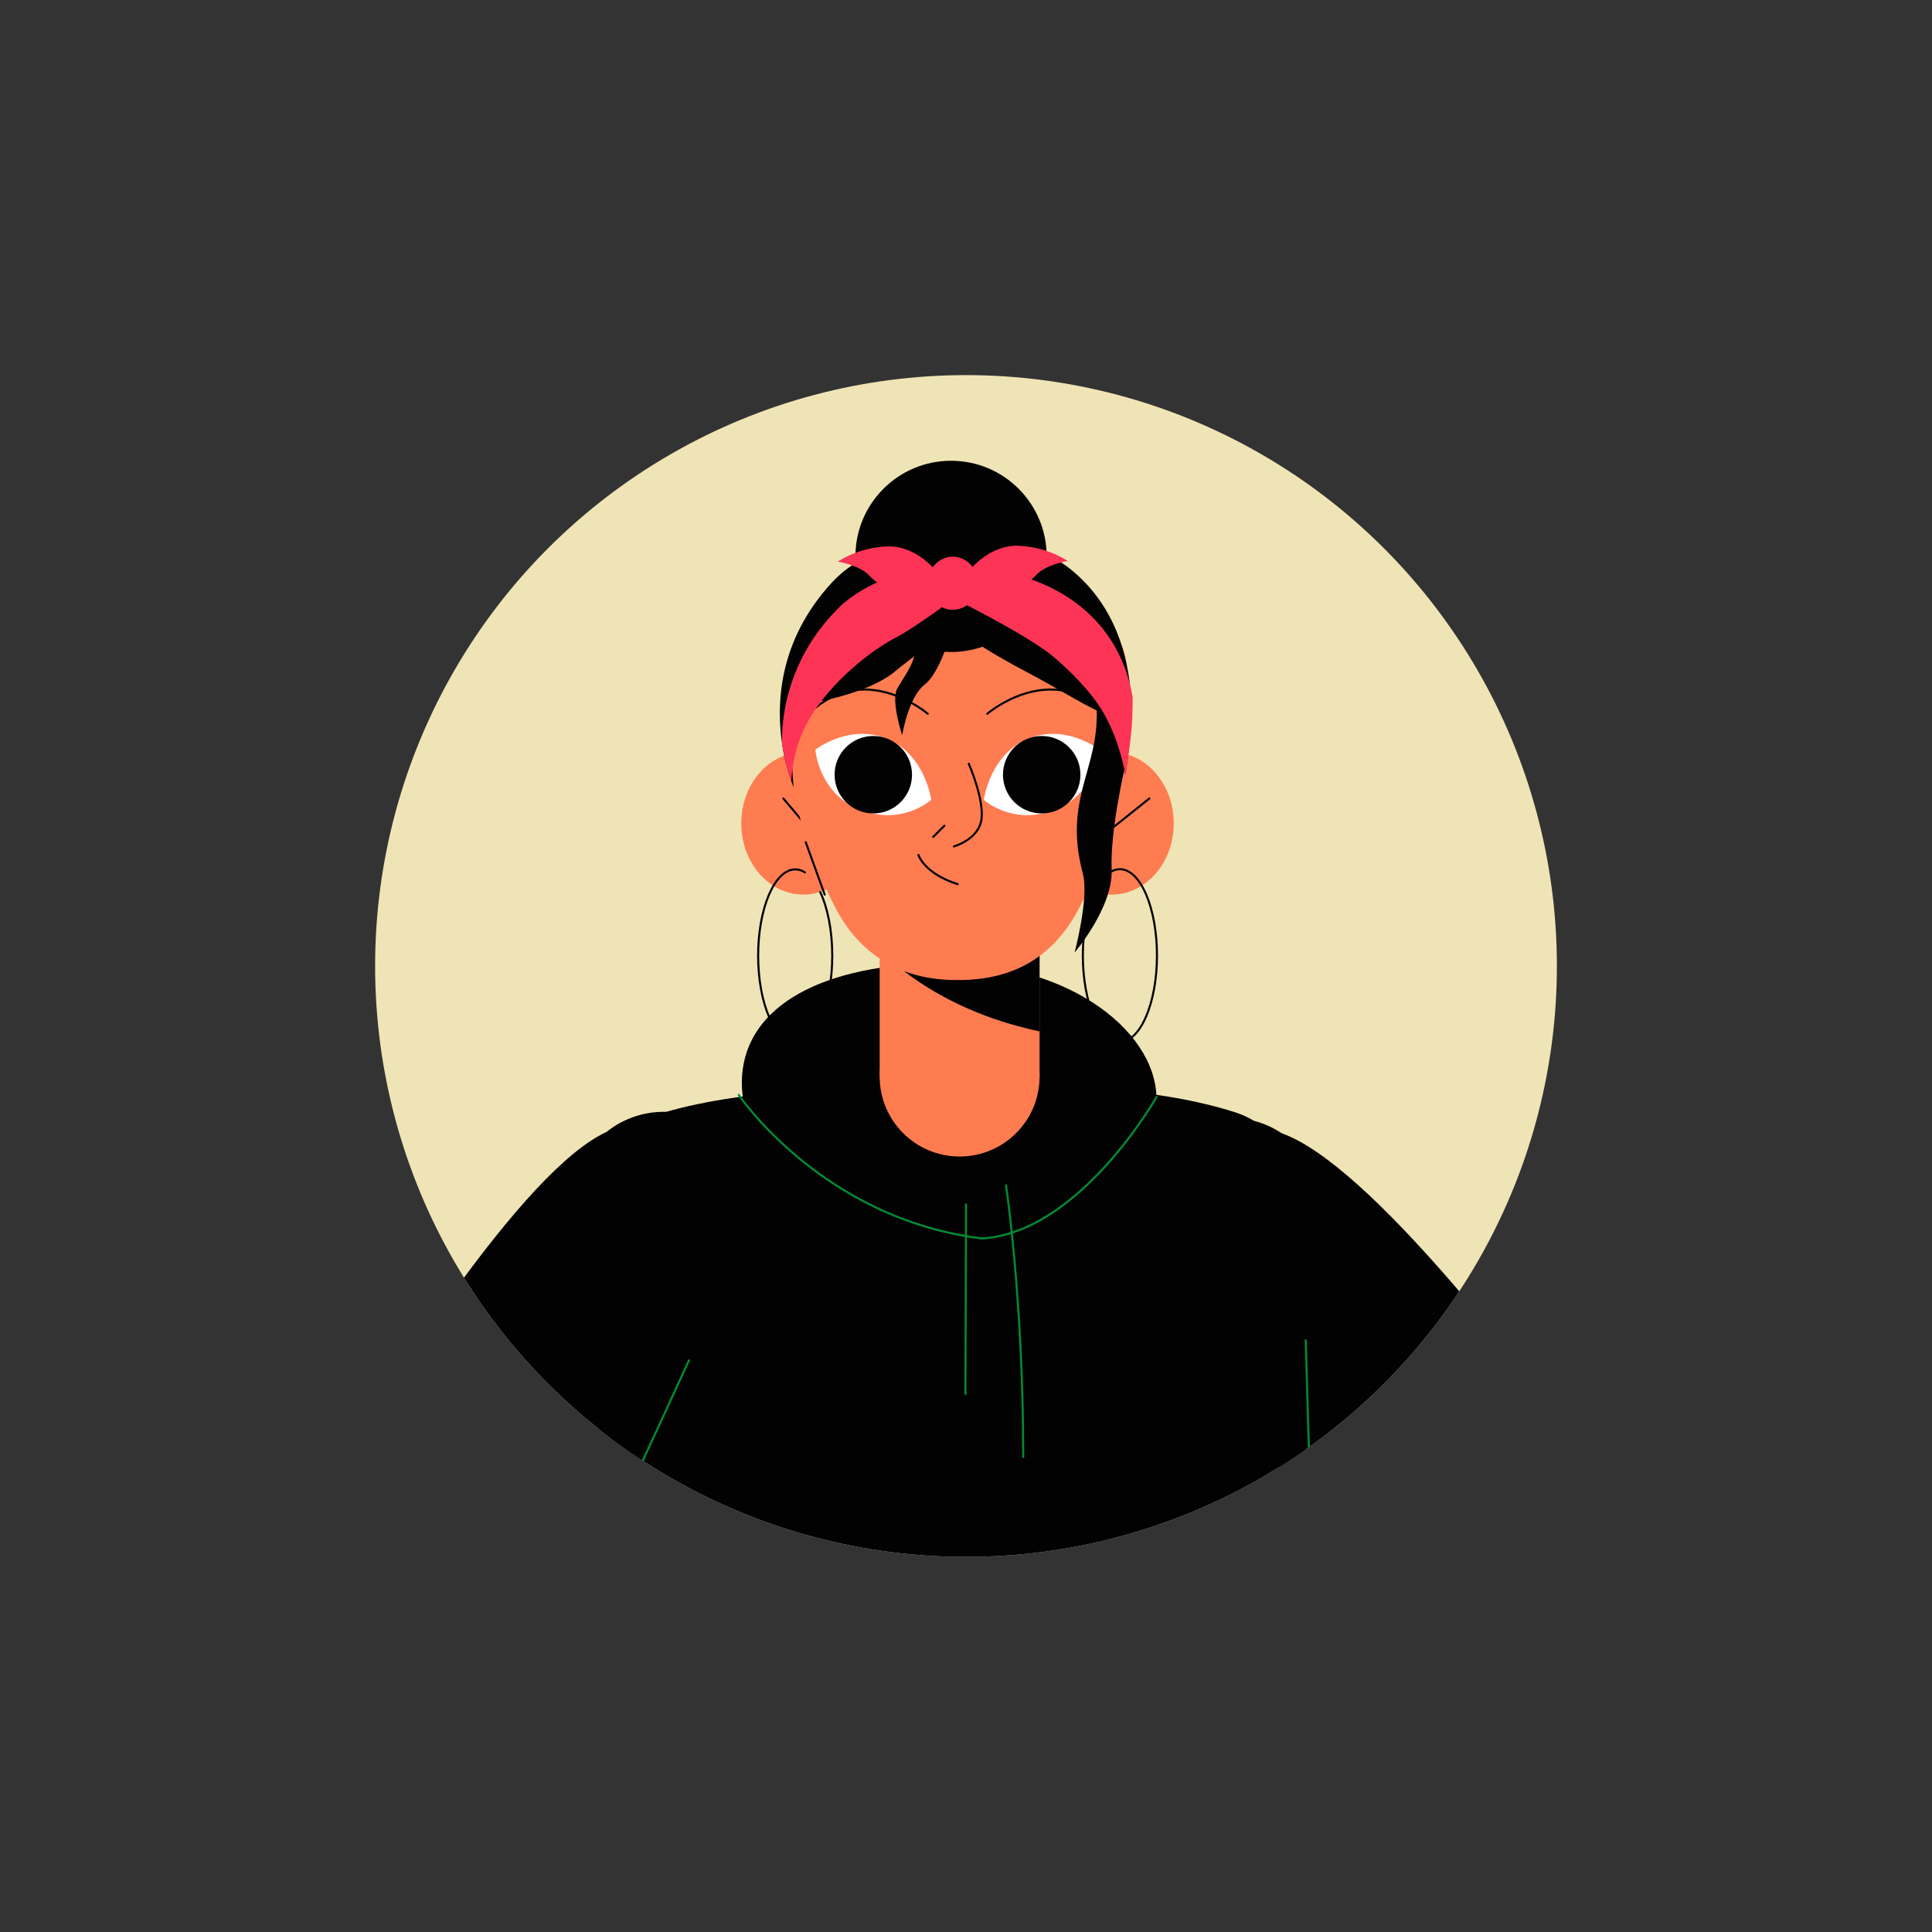 <!--?xml version="1.0" encoding="UTF-8"?--><svg id="Layer_1" xmlns="http://www.w3.org/2000/svg" xmlns:xlink="http://www.w3.org/1999/xlink" viewBox="0 0 1600 1600"><rect x="0" y="0" width="1600" height="1600" fill="#333333" stroke="none"/><defs><style>.cls-1,.cls-2,.cls-3{fill:none;}.cls-4{clip-path:url(#clippath);}.cls-5{fill:#020202;}.cls-6{fill:#fff;}.cls-7{fill:#fe3456;}.cls-8{fill:#efe4b5;}.cls-9{fill:#ff7c51;}.cls-2{stroke:#028b34;}.cls-2,.cls-3{stroke-linecap:round;stroke-linejoin:round;stroke-width:1.70px;}.cls-3{stroke:#020202;}</style><clipPath id="clippath"><circle class="cls-1" cx="800" cy="800" r="489.35"></circle></clipPath></defs><g id="muslim_musulman_character_people"><circle class="cls-8" cx="800" cy="800" r="489.35"></circle><g class="cls-4"><g id="Artwork_1905"><path class="cls-5" d="m501.59,991.57c1.25-28.93,14.39-59.62,42.76-68.57,68.23-21.54,161.73-21.56,161.73-21.56h187.71s69.8.28,130.24,20.11c28.25,9.27,48.25,36.97,49.5,65.9l17.54,461.28c1.47,50.02-38.68,91.37-88.73,91.37h-389.48c-69.73,0-125.67-57.61-123.63-127.31l12.36-421.21Z"></path><path class="cls-5" d="m614.54,890.93c-4.02,57.75,51.5,108.65,152.65,115.69,101.15,7.04,186.41-34.06,190.43-91.8,4.02-57.75-70.21-118.07-175.87-117.31-101.4.73-163.19,35.68-167.21,93.42Z"></path><path class="cls-2" d="m957.78,908.51s-63.6,112.48-144.61,117.11"></path><path class="cls-2" d="m611.8,906.74s68.93,102.62,201.37,118.89"></path><path class="cls-2" d="m833.15,981.59s14.24,95.18,14.24,224.94"></path><line class="cls-2" x1="800.03" y1="997.43" x2="799.52" y2="1154.46"></line><path class="cls-5" d="m1193.49,1437.69l195.95-132.88c-5.35-7.28-10.69-14.62-16.02-22.03-112.49-155.78-241.15-319.24-312.1-344.31l-108.5,98.65,240.67,400.57Z"></path><circle id="C" class="cls-5" cx="1019.49" cy="1001.44" r="75.61"></circle><path class="cls-5" d="m415.84,1446.56l-207.16-114.62c4.67-7.74,9.32-15.53,13.96-23.38,97.94-165.32,211.29-339.74,279.68-371.13l116.98,88.43-203.46,420.7Z"></path><line class="cls-2" x1="492.67" y1="1295.86" x2="570.58" y2="1126.61"></line><circle id="C-2" class="cls-5" cx="549.68" cy="996.36" r="75.61"></circle><path class="cls-2" d="m1085.74,1239.88c-1.06-4.35-4.37-129.92-4.37-129.92"></path></g><g id="Artwork_506"><circle id="C-3" class="cls-9" cx="794.72" cy="891.57" r="66.21"></circle><rect class="cls-9" x="728.51" y="723.56" width="132.42" height="168"></rect><path class="cls-5" d="m728.51,786s41.56,48.96,132.42,68.16v-130.6h-132.42v62.44Z"></path><ellipse class="cls-9" cx="665.31" cy="681.89" rx="51.44" ry="58.98"></ellipse><line class="cls-3" x1="648.74" y1="661.29" x2="679.4" y2="697.51"></line><ellipse class="cls-9" cx="920.6" cy="681.89" rx="51.44" ry="58.98"></ellipse><line class="cls-3" x1="951.81" y1="661.29" x2="906.52" y2="697.51"></line><path class="cls-3" d="m906.73,738.58c-6.12,13.07-9.96,31.84-9.96,52.7,0,39.47,13.74,71.47,30.69,71.47s30.69-32,30.69-71.47-13.74-71.47-30.69-71.47c-2.81,0-5.53.88-8.11,2.52"></path><path class="cls-3" d="m679.28,738.76c6.12,13.07,9.96,31.84,9.96,52.7,0,39.47-13.74,71.47-30.69,71.47s-30.69-32-30.69-71.47,13.74-71.47,30.69-71.47c2.81,0,5.53.88,8.11,2.52"></path><path class="cls-9" d="m647.76,595.13s.08,2.46.4,6.82c.32,4.92,1.77,12.18,3.59,20.97,1.94,9.6,4.31,21.01,6.09,33.11,4.23,29.84,23.47,76.1,35.09,97.72,18.71,34.8,51.3,58.23,99.93,57.87,50.61.36,81.18-23.07,99.89-57.87,11.65-21.62,30.85-67.87,35.13-97.72,3.35-23.23,6.81-40.49,7.5-50.7.28-4.36,1.04-11.28,1.04-11.28,0,0,.9-20.08-2.56-39.68-1.25-7.14-2.1-13.32-4.52-19.24-8.79-21.62-38.55-88.4-136.47-86.46-97.96-1.94-127.72,64.85-136.51,86.46-2.38,5.93-4.11,12.95-5.32,20.08-3.47,19.6-3.27,39.93-3.27,39.93Z"></path><line class="cls-3" x1="902.83" y1="740.87" x2="918.5" y2="697.51"></line><line class="cls-3" x1="682.99" y1="740.87" x2="667.31" y2="697.51"></line><path class="cls-3" d="m793.09,732.18s-25.49-7.03-32.52-24.17"></path><path class="cls-6" d="m771.2,662.35s-4.88-37.21-36.29-50.4c-31.41-13.19-59.65,8.9-59.65,8.9,0,0,2.54,36.46,37.33,49.88,34.79,13.42,58.61-8.39,58.61-8.39Z"></path><circle class="cls-5" cx="723.23" cy="641.59" r="32.07"></circle><path class="cls-6" d="m814.72,662.35s4.88-37.21,36.29-50.4c31.41-13.19,59.65,8.9,59.65,8.9,0,0-2.54,36.46-37.33,49.88-34.79,13.42-58.61-8.39-58.61-8.39Z"></path><circle class="cls-5" cx="862.69" cy="641.59" r="32.07"></circle><path class="cls-3" d="m802.28,632.43s12.74,29.03,10.55,45.93c-2.2,16.91-22.85,22.62-22.85,22.62"></path><line class="cls-3" x1="782.07" y1="683.85" x2="772.84" y2="693.07"></line><path class="cls-3" d="m768.31,591.12s-48.34-41.75-93.16-4.83"></path><path class="cls-3" d="m817.61,591.12s48.34-41.75,93.16-4.83"></path><circle class="cls-5" cx="787.62" cy="460.78" r="79.19"></circle><path class="cls-5" d="m647.76,616.4v.08l1.25,7.3c2.02,10.32,4.56,18.35,6.29,23.15v.04c1.13,3.23,1.94,5,1.94,5,0,0-.69-7.3-1.05-14.76v-.08c-.28-5.36-.36-10.77.12-13.71,2.3-14.48,8.99-40.09,8.99-40.09,0,0,51.44-7.01,75.91-27.29,11.64-9.65,48.77-37.56,48.77-37.56,0,0,14.29,13.84,59.36,37.56,29.44,15.49,55.23,32.21,64.55,34.35,7.58,1.73,11.22,22.34,14.03,33.88,3.38,13.84,4.07,17.5,4.07,17.5,0,0,6.37-36.98,4.76-63.52v-.12s0-.08-.04-.12c-2.14-35.21-13.43-75.62-47.91-104.77-52.02-44.08-155.67-38.76-199.91,9.24-44.08,47.83-46.22,100.22-41.14,133.93Z"></path><path class="cls-5" d="m790.47,513.98s-10.26,41.78-24.55,52.81c-13.74,10.61-18.78,42.14-18.78,42.14,0,0-9.47-28.76-4.16-38.56,5.31-9.79,17.43-24.01,14.48-37.66l33.01-18.73Z"></path><path class="cls-5" d="m931.09,637.6s-11.76,50.9-10.48,82.4c1.28,31.49-30.68,68.87-30.68,68.87,0,0,12.13-45.52,6.85-65.3-18.25-68.35,20-90.55,9.75-152.51-.97-5.89,19.2,28.2,22.39,34.09,3.19,5.89,2.18,32.45,2.18,32.45Z"></path><path class="cls-7" d="m647.76,616.4v.08l1.25,7.3c2.02,10.32,4.56,18.35,6.29,23.15.12-2.9.4-6.17.89-9.72v-.08c1.41-10.53,4.56-23.35,11.13-36.38,3.35-6.61,7.66-13.27,12.58-19.72,17.06-22.26,41.9-42.63,62.67-53.4,15.47-8.05,47.4-31.93,47.4-31.93,0,0,60.93,30.03,82.78,48.46,11.86,10.04,30.53,27.91,41.14,46.22.52.89,1.01,1.73,1.49,2.62,5.93,11.05,9.92,22.06,12.54,31.25,2.1,7.3,3.35,13.43,4.07,17.5,0,0,3.32-18.82,5.02-37.18,1.21-13.05.96-27.47.95-27.48-5.89-34.4-27.18-79.07-89.37-99.16-71.78-23.23-129.88,1.59-154.1,25.53-50.8,50.22-46.9,110.42-46.74,112.92Z"></path><ellipse class="cls-7" cx="789.05" cy="483.02" rx="20.74" ry="22"></ellipse><path class="cls-7" d="m775.9,473.7s-16.77-22.26-41.44-21.17c-24.67,1.1-40.58,12.61-40.58,12.61,0,0,18.14,2.85,26.07,11.57,7.93,8.72,29.31,19.68,41.38,18.04,12.06-1.64,14.58-6.14,14.58-6.14v-14.92Z"></path><path class="cls-7" d="m802.2,473.16s16.77-22.26,41.44-21.17c24.67,1.1,40.58,12.61,40.58,12.61,0,0-18.14,2.85-26.07,11.57-7.93,8.72-29.31,19.68-41.38,18.04-12.06-1.64-14.58-6.14-14.58-6.14v-14.92Z"></path></g></g></g></svg>